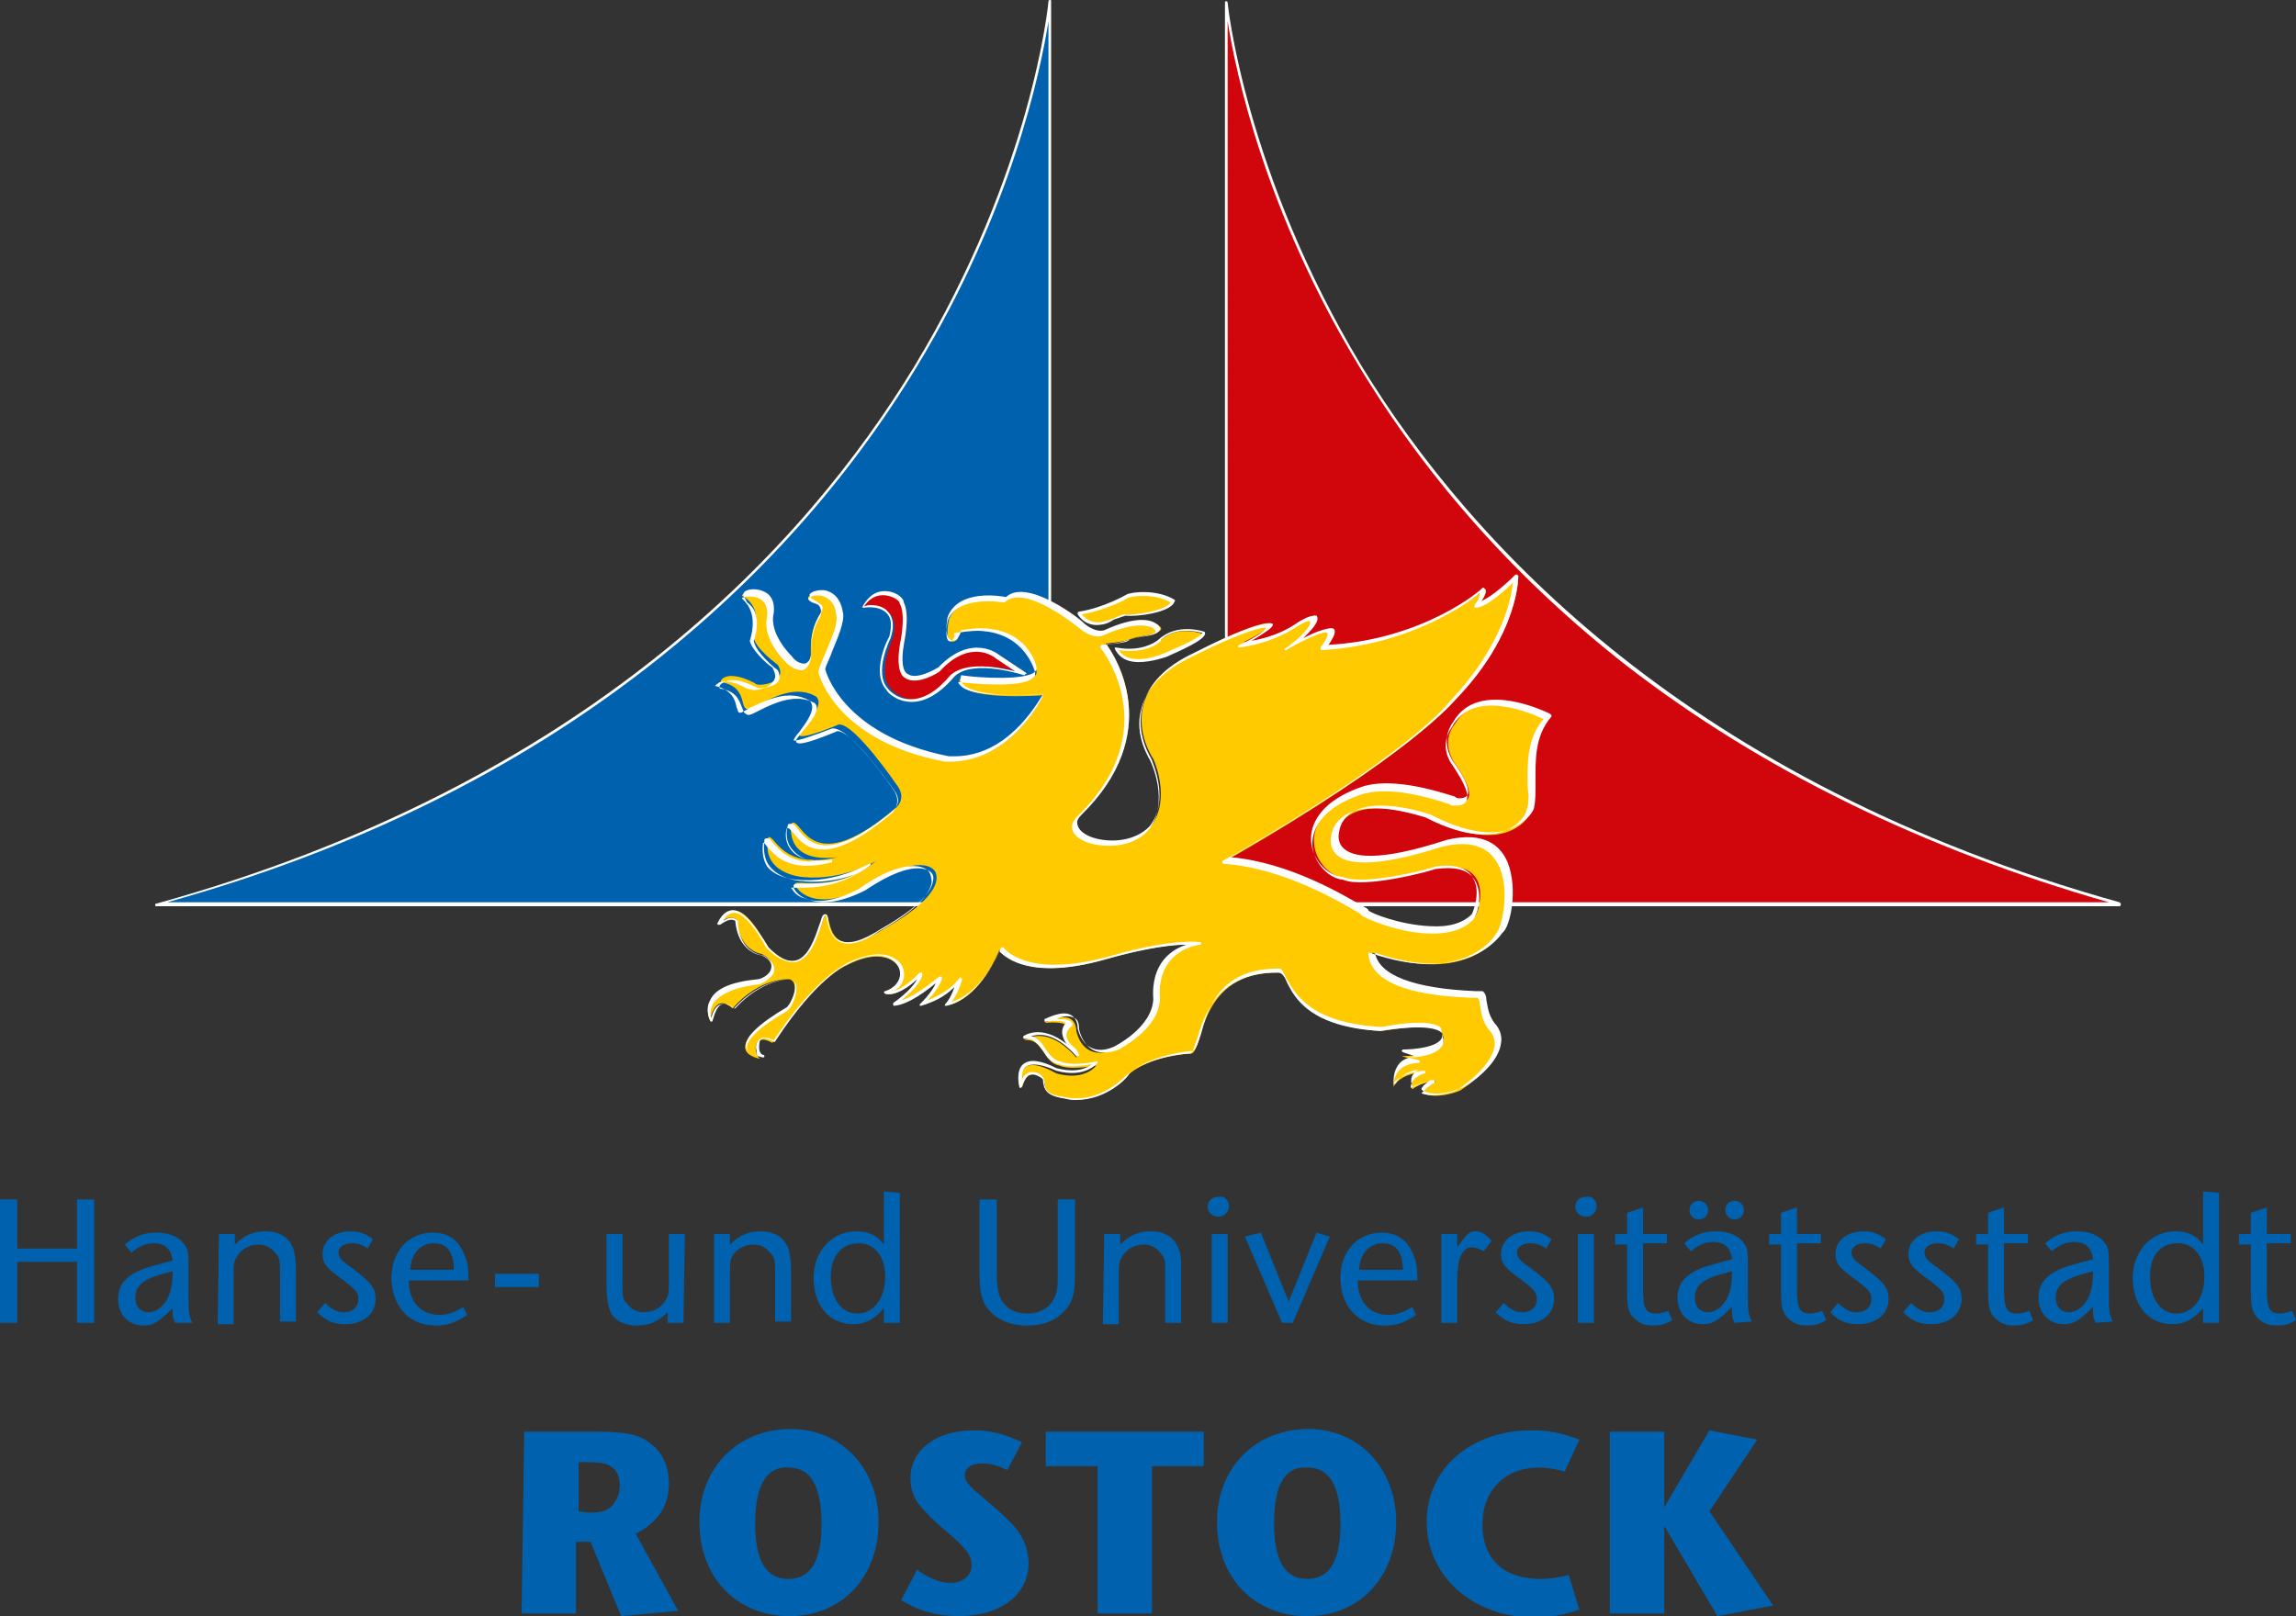 <?xml version="1.0" encoding="utf-8"?>
<!-- Generator: Adobe Illustrator 24.1.3, SVG Export Plug-In . SVG Version: 6.00 Build 0)  -->
<svg version="1.1" id="Ebene_1" xmlns="http://www.w3.org/2000/svg" xmlns:xlink="http://www.w3.org/1999/xlink" x="0px" y="0px"
	 viewBox="0 0 173 121.8" style="enable-background:new 0 0 173 121.8;" xml:space="preserve">
<rect x="0" y="0" width="173" height="121.8" fill="#333333" stroke="none"/>
<style type="text/css">
	.st0{fill:#0062AE;}
	.st1{fill:#FFFFFF;}
	.st2{fill:#D1050C;}
	.st3{fill:#FFCB00;}
	.st4{fill-rule:evenodd;clip-rule:evenodd;fill:#FFCB00;}
</style>
<g>
	<g>
		<path class="st0" d="M79.1,0.1v68H11.8C74.5,50.7,79.1,0.1,79.1,0.1"/>
	</g>
	<g>
		<path class="st1" d="M79.1,68.3H11.8c-0.1,0-0.1,0-0.1-0.1c0-0.1,0-0.1,0.1-0.1c32.4-9,48.9-27,57.1-40.5C77.8,12.9,79,0.2,79,0.1
			C79,0,79.1,0,79.1,0c0,0,0,0,0,0c0.1,0,0.1,0,0.1,0.1v68C79.2,68.2,79.2,68.3,79.1,68.3z M12.6,68H79V1.6
			c-0.6,3.8-2.8,14.3-9.9,26c-5.2,8.6-12,16.2-20.2,22.6C38.8,58.1,26.6,64.1,12.6,68z"/>
	</g>
	<g>
		<path class="st2" d="M92.4,0.1v68h67.3C97,50.7,92.4,0.1,92.4,0.1"/>
	</g>
	<g>
		<path class="st1" d="M159.7,68.3H92.4c-0.1,0-0.1,0-0.1-0.1v-68c0-0.1,0-0.1,0.1-0.1c0,0,0.1,0,0.1,0.1c0,0.1,1.3,12.8,10.1,27.4
			C110.8,41,127.4,59,159.7,68c0,0,0.1,0.1,0.1,0.1C159.8,68.2,159.8,68.3,159.7,68.3z M92.5,68h66.4c-14-4-26.2-10-36.3-17.8
			c-8.2-6.4-15-14-20.2-22.6c-7.1-11.7-9.3-22.2-9.9-26V68z"/>
	</g>
	<g>
		<path class="st3" d="M81.3,46.3c1.9-0.4,3.7-1.3,3.7-1.3c0.4-0.2,2.3-0.3,3.5,0.3c-0.2,0.8-2.9,1.1-3.6,1
			C83.7,46.6,82.5,47.9,81.3,46.3"/>
	</g>
	<g>
		<path class="st1" d="M82.6,47.1c-0.5,0-1-0.2-1.4-0.8c0,0,0-0.1,0-0.1s0-0.1,0.1-0.1c1.9-0.3,3.6-1.3,3.6-1.3
			c0.4-0.2,2.3-0.4,3.6,0.4c0,0,0.1,0.1,0,0.1c-0.2,0.9-3,1.2-3.7,1.1c-0.3,0.1-0.6,0.2-0.9,0.3C83.5,47,83.1,47.1,82.6,47.1z
			 M81.5,46.3c0.8,0.9,1.6,0.6,2.4,0.3c0.3-0.1,0.6-0.3,0.9-0.3c0,0,0,0,0,0c0.7,0.1,3.1-0.3,3.4-0.9c-1.2-0.7-3-0.5-3.3-0.3
			C85,45.1,83.3,46,81.5,46.3z"/>
	</g>
	<g>
		<path class="st3" d="M84.1,48.9c2.2,0.4,3.3-0.6,3.3-0.6c1.3-1.3,3.3-0.5,3.3-0.5c0.1,0.5-2.9,1.6-2.9,1.6S85,50.7,84.1,48.9"/>
	</g>
	<g>
		<path class="st1" d="M85.8,49.9c-0.7,0-1.4-0.2-1.8-1c0,0,0-0.1,0-0.1c0,0,0.1,0,0.1,0c2.1,0.4,3.2-0.6,3.2-0.6
			c1.4-1.3,3.4-0.6,3.4-0.6c0,0,0.1,0,0.1,0.1c0.1,0.5-2,1.4-2.9,1.8C87.9,49.5,86.8,49.9,85.8,49.9z M84.3,49
			c0.9,1.4,3.5,0.2,3.5,0.2c1.4-0.6,2.7-1.2,2.8-1.5c-0.4-0.1-2-0.5-3.1,0.5C87.5,48.4,86.4,49.3,84.3,49z"/>
	</g>
	<g>
		<path class="st4" d="M75.8,45.3c0,0-3.5-0.7-4.3,1.4c-0.5,2.4,0.9,1.7,0.7,1c5.1-1,5.9,2.9,5.9,2.9c0.2,1.3-5.8,0.6-5.8,0.6
			c-0.2,1.7,6.3,1.2,6.3,1.2s-2.5,5.3-7.3,4.9c-8.2-1.6-9.4-6.5-9.4-6.5c-0.3-0.4,1.6-3.3,1.3-4.5c-0.3-2.1-2.1-1.6-2.3-1.3
			c-0.1,0.6,1.3,0.1,0.9,1.3c-0.8,1.2-0.7,2.4-0.7,3.1c-0.2,1.4-1.4,0.5-1.6,0.3c0,0-1.9-1.7-1.5-3.4c0.2-2.2-2.1-1.7-2.1-1.4
			C56,45,57.5,45.5,56.8,48c0,0.8,1.8,2.1,1.8,2.1c0.9,1.4-1.6,1.7-1.7,1.4c-1.9-1-2.6-0.4-2.6-0.1c1.9,0.3,1.5,1.8,1.9,2
			c0.4,0.4,3.1-2.2,5.3-0.9c0.8,0.8-1.4,2.6-1.3,2.9c0.2,0.4,3-0.8,3-0.8c1.2-0.1,4.4,4.6,4.4,4.6s0.7,0.8,0,1.6
			c-6.5,5.6-7.1,1-7.9,1.2c-0.2,0.3-0.5,3.1,3.4,2.6c-4.2,1-4.7-1.7-5.2-1.5c-0.6,2.8,2.6,3,2.6,3c3,0.3,5.5-1.2,5.5-1.2
			c-3.3,2.6-6.3,1.2-6.1,1.8c0.1,0.2,1.2,2.2,5.3,0.2c4.2-2.8,5.2-1.3,5.2-1.3s1.4,1.5-3.8,4.4c-4.7,3-3.9-1.5-4.4-1
			c-0.4,0.2-1.1,5.7-4.3,2.4c-0.6-0.9-2.3-4.4-3.7-1.9c-0.1,0.3,0.6-0.7,1.3-0.2c0.2,2.4,1.9,2.6,1.9,2.6c1.9,1-0.1,2.1-0.4,2
			c-4.8,0.6-3.5,3-3.5,3c0.1-0.5,0.5-2,1.7-0.9c2.1-2.4,4.3-2.2,4.3-2.2c0.8,0.3,0.2,1.8-0.3,2.3c-5.5,3.2-1.9,3.7-1.9,3.7
			c-0.5-0.2-0.7-2.1,0.9-1.2c3.3-4.9,5.5-5.8,5.5-5.8c4.1-2.2,5.4,1.4,3,2.1c1.1,0.3,2.6-1.4,2.6-1.4s0.1,0.7-1.9,2.2
			c1.5-0.2,3.4-1.9,3.4-1.9s-0.1,0.7-1.4,2c2.3-0.8,2.8-1.9,2.8-1.9s-0.4,1.3-0.9,1.9c2.6-0.5,4-4.2,4-4.2s1.6,2.5,8,0.7
			c4.8-1.4,6.8-1.1,6.8-1.1s-3.4,0.4-3.1,4.2c-0.1,2.2-3,3.7-3,3.7c-2.5,1-2.9-1.4-2.9-1.4c-0.1-1.9-2.4-0.6-2.4-0.6
			s1.6-0.2,1.7,0.3c-1,1,1,2.1,0.7,2.3c-2.3-2.6-3.9-1.3-3.9-1.3c1.4-0.2,1.4,1.7,2.6,1.9c0.9,0.4,2.8,0,2.8,0s-0.8,1.2-3,0.6
			C76.2,79,77,82,77,82c0.4-1.7,1.5-0.8,1.5-0.8c0.5,0.5-0.3,1.3,1.8,1.6c2.7,0.5,4.6-1.7,4.6-1.7c1.7-1.6,4.9-1.7,4.9-1.7
			c0.9-0.4,0.5-6.2,6.6-6.1c0.9,0,0.5,4,7.7,4.4c4.8-0.8,4.6,0.3,4.6,0.3c0.7,1.6-3.1,1.6-3.1,1.6l1.4,0.4c0,0-2.1,0-2,1.9
			c0.6-1.1,2.4-1.1,2.4-1.1s-1.3,0.4-1,1.3c0.8-0.6,1.8-0.6,1.8-0.6s-1,0.6-1,0.9c1.2,0.5,2.8-0.2,2.8-0.2s4.4-2.7,2.4-4.8
			c-0.8-1.2-0.4-2.3-0.8-2.4c-0.7-0.1-7.8,0-8.2-3.2c7.3,2.6,9.6-1.4,9.6-1.4c0.8-0.5,2.3-8.3-4.1-6.8c-9.3,3-8.2-0.7-8.2-0.7
			c0.7-3.5,7-1.3,7-1.3c5.8,3.1,7.7-0.1,7.7-0.6c0.5-1.2-0.6-4.6,1.4-6.9c-0.6-0.3-5.4-2.6-7.2,0.5c-1.1,1.4,0,2.9,0,2.9
			c2.3,3.3,0.3,3,0.1,2.9c-0.4-0.1-4.5-1.6-7-0.8c-5.8,2-3.6,6.4-1.3,6.6c1.7,0.7,7-0.8,7-0.8c4.5-0.7,2.9,3.8,2.7,3.7
			c-2.2,2.1-7.7,0-7.9-0.3c-0.6-0.3-5.4-3.6-10.7-4c13.8-7.9,17.1-12,17.1-12c4.9-5.1,4.8-9.4,4.8-9.4s-2,2.1-2.9,2.1
			c0.7-1,0.4-1.1,0.4-1.1s-4.5,3.9-11.9,4.3c0.8-1,0.5-1.2,0.5-1.2c-0.3-0.3-3.3,1.2-3.3,1.2s2.4-1.6,1.9-2.3c-0.9,0-2,1.6-5.4,2
			c2.4-1.2,2.1-1.4,2.1-1.4s-0.5-0.5-5.8,2.2c-6.5,3.1-3.1,8-3.1,8s1.4,3-0.2,5.1c-2.2,2.2-6.9,0.7-5.2-1c6.8-6.7,1.8-12.8,1.8-12.8
			s1.3-0.1,1.8-0.3c0.6-0.3,2.2-0.3,2.4-0.8c0-0.2-0.9-1.3-4.1,0.2c-0.8,0.3-1.6-0.5-1.6-0.5S77.4,43.7,75.8,45.3"/>
	</g>
	<g>
		<path class="st1" d="M81.1,82.9c-0.3,0-0.5,0-0.8-0.1c-1.5-0.2-1.6-0.7-1.7-1.2c0-0.2,0-0.3-0.2-0.4l0,0c0,0-0.4-0.3-0.8-0.2
			c-0.3,0.1-0.4,0.4-0.6,0.9c0,0-0.1,0.1-0.1,0.1c0,0,0,0,0,0c0,0-0.1,0-0.1-0.1c0,0-0.3-1.2,0.3-1.7c0.5-0.4,1.3-0.3,2.5,0.3
			c1.5,0.4,2.3,0,2.7-0.3c-0.6,0.1-1.8,0.3-2.5,0c-0.6-0.1-0.9-0.5-1.2-1c-0.4-0.5-0.7-1-1.4-0.9c0,0-0.1,0-0.1-0.1c0,0,0-0.1,0-0.1
			c0,0,1.3-1,3.3,0.6c-0.3-0.4-0.6-1-0.1-1.6c0,0,0,0,0,0c-0.2-0.2-1-0.2-1.5-0.1c-0.1,0-0.1,0-0.1-0.1c0,0,0-0.1,0-0.1
			c0.1,0,1.3-0.7,2-0.3c0.3,0.2,0.5,0.5,0.5,1l0,0c0,0,0.2,1,0.9,1.4c0.5,0.3,1.1,0.3,1.8,0c0,0,2.9-1.4,3-3.6
			c-0.2-2.8,1.5-3.8,2.5-4.1c-1,0-2.9,0.2-6.1,1.1c-5.6,1.6-7.5-0.1-8-0.6c-0.3,0.7-1.7,3.6-4,4.1c0,0-0.1,0-0.1,0c0,0,0-0.1,0-0.1
			c0.3-0.3,0.6-0.9,0.7-1.3c-0.4,0.4-1.1,1-2.5,1.4c0,0-0.1,0-0.1,0c0,0,0-0.1,0-0.1c0.7-0.7,1.1-1.3,1.2-1.6
			c-0.6,0.5-2,1.6-3.1,1.7c-0.1,0-0.1,0-0.1-0.1c0,0,0-0.1,0-0.1c1.1-0.8,1.6-1.4,1.8-1.8c-0.5,0.5-1.6,1.3-2.4,1.1
			c0,0-0.1-0.1-0.1-0.1s0-0.1,0.1-0.1c0.6-0.2,1-0.6,1.1-1.1c0.1-0.4-0.1-0.9-0.5-1.2c-0.4-0.3-1.4-0.8-3.5,0.3c0,0-2.2,0.9-5.4,5.8
			c0,0-0.1,0.1-0.1,0c-0.4-0.2-0.7-0.3-0.9-0.2c-0.2,0.1-0.2,0.4-0.2,0.7c0,0.3,0.2,0.5,0.3,0.5c0.1,0,0.1,0.1,0.1,0.1
			c0,0.1-0.1,0.1-0.1,0.1c0,0-1.1-0.2-1.3-0.8c-0.1-0.7,0.9-1.7,3.1-3c0.3-0.3,0.7-1.2,0.6-1.7c0-0.2-0.1-0.3-0.3-0.4
			c-0.2,0-2.2,0-4.2,2.2c0,0-0.1,0-0.1,0c-0.3-0.3-0.6-0.4-0.9-0.3c-0.4,0.1-0.6,0.9-0.7,1.2c0,0,0,0.1-0.1,0.1c0,0-0.1,0-0.1-0.1
			c0,0-0.4-0.8,0-1.5c0.4-0.9,1.6-1.4,3.6-1.6c0,0,0,0,0,0c0,0,0,0,0,0c0.2,0,0.9-0.3,1-0.8c0.1-0.4-0.1-0.7-0.7-1
			c-0.2,0-1.8-0.3-2-2.6c-0.3-0.2-0.7,0-1,0.2c-0.1,0.1-0.2,0.1-0.3,0.1c0,0-0.1-0.1,0-0.2c0,0,0,0,0,0c0.3-0.6,0.7-0.9,1.1-0.9
			c0,0,0,0,0,0c0.9,0,1.8,1.4,2.4,2.3c0.1,0.2,0.2,0.3,0.3,0.5c0.8,0.8,1.4,1.1,2,1c1-0.2,1.5-1.7,1.8-2.6c0.2-0.5,0.2-0.7,0.3-0.8
			c0.1-0.1,0.1-0.1,0.2-0.1c0.1,0,0.2,0.2,0.2,0.5c0.1,0.5,0.2,1.2,0.9,1.5c0.7,0.3,1.7,0,3.1-0.9c3-1.7,3.8-2.9,3.9-3.6
			c0.1-0.4-0.1-0.6-0.1-0.6c0,0-1-1.4-5,1.3c-1.8,0.9-3.2,1.1-4.3,0.7c-0.9-0.3-1.1-0.9-1.1-0.9c0-0.1,0-0.1,0-0.2
			c0.1-0.1,0.3-0.1,0.7-0.1c0.8,0,2.4,0.1,4.2-0.8c-1,0.4-2.6,0.8-4.3,0.6c-0.1,0-1.6-0.1-2.4-1.1c-0.4-0.5-0.5-1.2-0.4-2
			c0,0,0-0.1,0.1-0.1c0.2-0.1,0.4,0.1,0.6,0.4c0.5,0.5,1.3,1.5,3.2,1.3c-1.1-0.1-1.6-0.6-1.9-1c-0.5-0.7-0.3-1.6-0.2-1.8
			c0,0,0,0,0.1,0c0.3-0.1,0.5,0.2,0.7,0.5c0.8,0.9,2.2,2.6,7.2-1.6c0.6-0.7,0-1.4,0-1.4c-0.9-1.3-3.3-4.5-4.3-4.5c0,0,0,0,0,0
			c-0.5,0.2-2.6,1.1-3,0.9c-0.1,0-0.1-0.1-0.1-0.1c-0.1-0.1,0.1-0.3,0.5-0.8c0.5-0.6,1.4-1.6,0.9-2.1c-1.4-0.8-3.1,0-4.1,0.5
			c-0.6,0.3-0.9,0.5-1.1,0.3c-0.2-0.1-0.2-0.3-0.3-0.5c-0.2-0.5-0.4-1.2-1.6-1.4c-0.1,0-0.1-0.1-0.1-0.1c0-0.1,0.1-0.3,0.4-0.4
			c0.3-0.2,1-0.3,2.4,0.4c0,0,0,0,0,0c0.1,0.1,1,0.1,1.5-0.3c0.3-0.2,0.3-0.6,0.1-1c-0.2-0.1-1.7-1.4-1.8-2.2c0,0,0,0,0,0
			c0.6-1.9-0.1-2.6-0.5-2.9C56.1,45,56,44.9,56,44.8c0,0,0-0.1,0.1-0.2c0.2-0.2,0.9-0.3,1.5,0c0.4,0.2,0.8,0.6,0.7,1.6
			c-0.4,1.6,1.4,3.3,1.4,3.3c0.1,0.2,0.6,0.6,1,0.5c0.2-0.1,0.4-0.3,0.4-0.7l0-0.1c0-0.7,0-1.9,0.8-3.1c0.1-0.2,0.1-0.4,0-0.5
			c-0.1-0.1-0.3-0.2-0.4-0.3c-0.2-0.1-0.5-0.2-0.5-0.5c0,0,0,0,0,0c0.1-0.2,0.7-0.4,1.2-0.3c0.4,0.1,1.1,0.4,1.3,1.6
			c0.2,0.7-0.4,2-0.8,3c-0.2,0.6-0.6,1.3-0.5,1.4c0,0,0,0,0,0c0,0,1.2,4.9,9.3,6.5c0.1,0,0.3,0,0.4,0c4,0,6.2-3.9,6.7-4.7
			c-0.9,0.1-5,0.3-6-0.7c-0.2-0.2-0.3-0.4-0.2-0.6c0,0,0-0.1,0-0.1c0,0,0,0,0.1,0c1.3,0.2,4.9,0.4,5.5-0.3c0.1-0.1,0.1-0.2,0.1-0.3
			c0-0.1-0.8-3.7-5.7-2.8c0,0.3-0.2,0.5-0.3,0.7c-0.2,0.1-0.3,0.1-0.5,0c-0.2-0.1-0.4-0.6-0.2-1.7c0.8-2.1,3.9-1.6,4.4-1.5
			c1.6-1.5,5.8,1.8,5.9,2c0,0,0.8,0.7,1.5,0.5c2.4-1.1,3.5-0.8,3.9-0.5c0.2,0.1,0.3,0.3,0.3,0.4c0,0,0,0,0,0
			c-0.1,0.4-0.7,0.5-1.4,0.6c-0.4,0.1-0.8,0.1-1,0.3c-0.4,0.2-1.3,0.2-1.6,0.3c0.7,1,4.3,6.7-1.9,12.8c-0.3,0.3-0.4,0.5-0.3,0.8
			c0.1,0.4,0.6,0.8,1.4,1c1.2,0.3,2.9,0.2,4-0.9c1.6-2,0.2-4.9,0.2-5c0-0.1-1.3-1.9-0.7-4.1c0.4-1.6,1.7-3,3.9-4
			c5.1-2.6,5.8-2.2,5.9-2.2c0,0,0,0.1,0,0.1c0,0.2-0.6,0.6-1.6,1.2c1.7-0.3,2.8-0.9,3.5-1.4c0.5-0.3,0.9-0.5,1.3-0.5
			c0,0,0.1,0,0.1,0c0.3,0.4-0.4,1.1-1,1.7c0.9-0.5,2.1-0.9,2.3-0.7c0.1,0.1,0.2,0.3-0.4,1.2c7.2-0.4,11.6-4.2,11.6-4.3
			c0,0,0.1,0,0.1,0c0,0,0.1,0.1,0.1,0.1c0.1,0.2,0,0.5-0.3,0.9c0.8-0.3,2.1-1.5,2.6-2c0,0,0.1,0,0.1,0c0,0,0.1,0.1,0.1,0.1
			c0,0,0.1,4.4-4.8,9.4c0,0-3.5,4.2-16.9,11.8c4.5,0.4,8.6,2.9,10,3.7c0.2,0.1,0.4,0.2,0.4,0.3c0,0,0,0,0,0c0.1,0.2,2.4,1.1,4.6,1.2
			c1.4,0.1,2.5-0.2,3.2-0.9c0,0,0,0,0,0c0.1-0.2,0.7-1.7,0.1-2.7c-0.4-0.8-1.4-1.1-2.8-0.9c-0.2,0.1-5.3,1.5-7,0.8
			c-1.2-0.1-2.3-1.3-2.4-2.6c-0.1-0.8,0.1-2.9,3.8-4.2c1.5-0.5,3.8-0.3,6.9,0.7c0.1,0,0.2,0.1,0.2,0.1c0.1,0.1,0.6,0.1,0.8-0.1
			c0.2-0.2,0.3-0.8-1-2.6c0,0-1.1-1.5,0-3c1.9-3.3,7.1-0.7,7.3-0.6c0,0,0,0,0.1,0.1c0,0,0,0.1,0,0.1c-1.3,1.5-1.2,3.4-1.2,4.9
			c0,0.8,0,1.5-0.1,1.9c0,0.3-0.5,1-1.4,1.5c-1.1,0.6-3.1,0.8-6.4-0.9c0,0-3.9-1.4-5.9-0.2c-0.5,0.3-0.9,0.8-1,1.5
			c0,0-0.2,0.7,0.3,1.2c0.7,0.7,2.6,1.1,7.8-0.6c2.9-0.7,4.1,0.5,4.6,1.7c0.8,2,0.2,4.9-0.4,5.3c-0.2,0.3-2.7,3.9-9.6,1.5
			c0.3,1.7,2.9,2.7,7.6,2.9c0.2,0,0.4,0,0.5,0c0,0,0,0,0,0c0.2,0.1,0.3,0.4,0.3,0.7c0.1,0.4,0.1,1,0.6,1.7c0.4,0.4,0.6,1,0.5,1.5
			c-0.2,1.8-2.8,3.4-3,3.4c-0.1,0-1.7,0.8-2.9,0.2c0,0-0.1-0.1-0.1-0.1c0-0.2,0.4-0.5,0.7-0.7c-0.3,0.1-0.8,0.2-1.2,0.5
			c0,0-0.1,0-0.1,0c0,0-0.1,0-0.1-0.1c-0.1-0.2-0.1-0.5,0-0.7c0.1-0.2,0.3-0.4,0.5-0.5c-0.6,0.1-1.4,0.4-1.7,1c0,0-0.1,0.1-0.1,0.1
			c0,0-0.1,0-0.1-0.1c0-0.6,0.1-1,0.4-1.4c0.3-0.4,0.8-0.5,1.2-0.6l-0.9-0.3c0,0-0.1-0.1-0.1-0.1s0.1-0.1,0.1-0.1h0
			c0,0,2.4,0,2.9-0.8c0.1-0.2,0.1-0.4,0-0.6c0,0,0,0,0-0.1l0,0c0,0,0-0.1-0.1-0.2c-0.3-0.2-1.2-0.6-4.4,0c-5.4-0.3-6.5-2.5-7.2-3.7
			c-0.2-0.4-0.3-0.7-0.5-0.7c0,0,0,0-0.1,0c-4.4,0-5.3,3-5.8,4.9c-0.2,0.7-0.4,1.2-0.6,1.3c0,0,0,0,0,0c0,0-3.1,0.2-4.8,1.7
			C85,81.2,83.4,82.9,81.1,82.9z M77.8,80.8c0.4,0,0.7,0.2,0.7,0.3c0.2,0.2,0.2,0.4,0.2,0.6c0.1,0.4,0.1,0.8,1.6,1
			c2.6,0.5,4.5-1.6,4.5-1.6c1.7-1.5,4.6-1.7,4.9-1.7c0.2-0.1,0.3-0.6,0.5-1.1c0.5-1.7,1.5-5,6-5c0,0,0,0,0.1,0
			c0.3,0,0.5,0.3,0.7,0.8c0.6,1.2,1.8,3.3,7,3.6c3.2-0.5,4.2-0.2,4.6,0.1c0.1,0.1,0.1,0.2,0.1,0.3c0.1,0.3,0.1,0.6-0.1,0.8
			c-0.4,0.6-1.7,0.8-2.5,0.8l0.8,0.2c0,0,0.1,0.1,0.1,0.1c0,0.1-0.1,0.1-0.1,0.1c0,0-1,0-1.5,0.6c-0.2,0.2-0.3,0.5-0.4,0.9
			c0.7-0.8,2.2-0.9,2.3-0.9c0,0,0,0,0,0c0,0,0.1,0,0.1,0.1c0,0.1,0,0.1-0.1,0.1c0,0-0.7,0.2-0.9,0.7c-0.1,0.1-0.1,0.3-0.1,0.4
			c0.8-0.5,1.6-0.6,1.7-0.6c0,0,0,0,0,0c0,0,0.1,0,0.1,0.1c0,0,0,0.1,0,0.1c-0.4,0.2-0.8,0.6-1,0.8c1.1,0.4,2.6-0.2,2.6-0.2
			c0,0,2.6-1.6,2.9-3.3c0.1-0.5-0.1-1-0.5-1.4c-0.5-0.7-0.5-1.4-0.6-1.8c0-0.3-0.1-0.5-0.2-0.5c-0.1,0-0.2,0-0.4,0
			c-1.9-0.1-7.5-0.3-7.8-3.3c0,0,0-0.1,0-0.1c0,0,0.1,0,0.1,0c7.1,2.5,9.5-1.3,9.5-1.4c0,0,0,0,0,0c0.4-0.3,1.1-3.1,0.3-5
			c-0.7-1.6-2.1-2.1-4.3-1.6c-5.3,1.7-7.3,1.3-8,0.6c-0.6-0.6-0.4-1.3-0.4-1.4c0.1-0.7,0.5-1.2,1.1-1.6c2-1.2,5.9,0.2,6,0.2
			c3.3,1.7,5.2,1.4,6.3,0.9c0.9-0.5,1.3-1.2,1.3-1.4c0.2-0.4,0.2-1.1,0.1-1.9c0-1.5-0.1-3.5,1.2-5c-0.8-0.4-5.3-2.4-6.9,0.6
			c-1,1.4-0.1,2.7,0,2.8c1,1.5,1.4,2.4,1,2.9c-0.3,0.3-0.9,0.2-1,0.2c0,0-0.1,0-0.2-0.1c-3-1-5.2-1.2-6.7-0.7
			c-3.5,1.2-3.7,3.2-3.6,4c0.2,1.2,1.2,2.3,2.3,2.4c0,0,0,0,0,0c1.6,0.7,6.8-0.7,6.9-0.8c1.5-0.2,2.5,0,3,0.8c0.7,1.1,0.2,2.7-0.1,3
			c0,0,0,0.1-0.1,0.1c-0.8,0.8-2.2,1.1-4,0.9c-1.9-0.2-3.8-1-4.1-1.2c-0.1,0-0.2-0.1-0.4-0.3c-1.4-0.8-5.7-3.4-10.2-3.7
			c0,0-0.1,0-0.1-0.1c0,0,0-0.1,0-0.1c13.6-7.7,17.1-11.9,17.1-12c4.1-4.3,4.7-8,4.8-9c-0.5,0.5-2,1.9-2.8,1.9c0,0-0.1,0-0.1-0.1
			c0,0,0-0.1,0-0.1c0.4-0.5,0.4-0.8,0.4-0.9c-0.7,0.6-5.1,3.9-11.9,4.3c0,0-0.1,0-0.1-0.1c0,0,0-0.1,0-0.1c0.7-0.9,0.5-1.1,0.5-1.1
			c-0.1-0.2-1.6,0.4-3.1,1.3c0,0-0.1,0-0.1,0c0,0,0-0.1,0-0.1c0.9-0.6,2.1-1.7,1.9-2.1c-0.3,0-0.6,0.2-1.1,0.5
			c-0.8,0.5-2.1,1.2-4.2,1.5c-0.1,0-0.1,0-0.1-0.1c0,0,0-0.1,0.1-0.1c1.7-0.8,2-1.2,2-1.3c-0.2,0-1.2,0-5.6,2.2
			c-2.1,1-3.4,2.3-3.8,3.9c-0.6,2.1,0.7,3.9,0.7,4c0,0,1.5,3.1-0.2,5.2c-1.1,1.2-2.9,1.3-4.2,1c-0.8-0.2-1.4-0.6-1.5-1.1
			c-0.1-0.2,0-0.6,0.4-1c6.7-6.5,1.8-12.6,1.7-12.7c0,0,0-0.1,0-0.1c0,0,0.1-0.1,0.1-0.1c0,0,1.3-0.1,1.8-0.3
			c0.3-0.1,0.7-0.2,1.1-0.3c0.5-0.1,1.1-0.2,1.2-0.4c0,0-0.1-0.2-0.3-0.3c-0.4-0.2-1.5-0.4-3.7,0.6c-0.8,0.3-1.7-0.5-1.7-0.5
			c0,0-4.2-3.5-5.7-2c0,0-0.1,0-0.1,0c0,0-3.5-0.6-4.2,1.4c-0.2,1.2,0,1.5,0.1,1.5c0.1,0.1,0.2,0,0.2,0c0.1-0.1,0.3-0.3,0.2-0.5
			c0-0.1,0-0.1,0.1-0.1c5.1-1,6,3,6,3c0,0.2,0,0.3-0.2,0.4c-0.8,0.8-4.8,0.4-5.6,0.3c0,0.1,0.1,0.2,0.2,0.3c1,1,6,0.6,6.1,0.6
			c0,0,0.1,0,0.1,0c0,0,0,0.1,0,0.1c0,0.1-2.4,5-7,5c-0.1,0-0.3,0-0.4,0c-8-1.5-9.4-6.3-9.5-6.6c-0.1-0.2,0.1-0.7,0.5-1.6
			c0.4-1,1-2.2,0.8-2.9c-0.1-1-0.7-1.3-1.1-1.4c-0.5-0.1-0.9,0.1-1,0.2c0,0.1,0.1,0.2,0.3,0.3c0.2,0.1,0.5,0.1,0.6,0.4
			c0.1,0.2,0.1,0.4,0,0.7c0,0,0,0,0,0c-0.7,1.1-0.7,2.2-0.7,3v0.1c-0.1,0.5-0.3,0.8-0.6,0.9c-0.5,0.1-1.1-0.4-1.2-0.5
			c-0.1-0.1-1.9-1.8-1.5-3.5c0.1-1-0.4-1.4-0.9-1.5c-0.5-0.1-1,0-1,0.1c0,0,0,0,0,0c0,0,0.1,0.1,0.1,0.1c0.3,0.3,1.1,1.1,0.5,3.1
			c0.1,0.6,1.2,1.7,1.7,2c0,0,0,0,0,0c0.2,0.4,0.3,0.7,0.1,1c-0.3,0.5-1,0.7-1.5,0.7c0,0,0,0,0,0c-0.2,0-0.4-0.1-0.5-0.1
			c-1.3-0.7-2-0.6-2.2-0.4c-0.1,0.1-0.2,0.1-0.2,0.2c1.3,0.3,1.5,1.1,1.6,1.6c0.1,0.2,0.1,0.4,0.2,0.4c0,0,0,0,0,0
			c0.1,0.1,0.5-0.2,0.9-0.4c1.1-0.5,2.8-1.4,4.4-0.5c0.6,0.6-0.3,1.7-0.8,2.4c-0.2,0.2-0.4,0.5-0.4,0.6c0.2,0.1,1.6-0.4,2.9-0.9
			c0,0,0,0,0.1,0c1.3,0,4.4,4.4,4.5,4.6l0,0c0,0,0.7,0.8,0,1.7c-5.1,4.4-6.7,2.6-7.5,1.6c-0.2-0.2-0.3-0.4-0.5-0.4
			c-0.1,0.2-0.2,0.9,0.2,1.5c0.5,0.8,1.6,1.1,3.1,0.9c0.1,0,0.1,0,0.1,0.1c0,0.1,0,0.1-0.1,0.1c-3.1,0.8-4.2-0.5-4.8-1.2
			c-0.1-0.1-0.2-0.3-0.3-0.3c-0.1,0.7,0,1.3,0.3,1.8c0.7,0.9,2.2,1,2.2,1c3,0.3,5.4-1.2,5.5-1.2c0,0,0.1,0,0.1,0c0,0,0,0.1,0,0.1
			c-2.4,1.8-4.6,1.7-5.6,1.7c-0.2,0-0.4,0-0.4,0c0.1,0.1,0.3,0.6,1,0.8c0.7,0.3,2,0.4,4.1-0.7c2.4-1.7,3.8-1.8,4.5-1.7
			c0.6,0.1,0.8,0.4,0.8,0.4l0,0c0,0,0.2,0.3,0.2,0.8c-0.1,0.7-0.9,2-4,3.7C65.1,71,64,71.3,63.3,71c-0.7-0.3-0.9-1.2-1-1.7
			c0-0.1,0-0.2-0.1-0.3c0,0,0,0,0,0c-0.1,0-0.2,0.4-0.3,0.7c-0.3,0.9-0.8,2.5-1.9,2.8c-0.6,0.1-1.4-0.2-2.2-1
			c-0.1-0.1-0.2-0.3-0.3-0.5c-0.5-0.8-1.4-2.2-2.2-2.2c0,0,0,0,0,0c-0.3,0-0.6,0.2-0.8,0.6c0.3-0.2,0.7-0.4,1.1,0c0,0,0,0,0,0.1
			c0.1,2.3,1.8,2.5,1.9,2.5c0,0,0,0,0,0c0.9,0.5,0.9,1,0.8,1.3c-0.2,0.5-1,0.9-1.2,0.9c-1.8,0.2-3,0.8-3.4,1.5
			c-0.2,0.4-0.2,0.8-0.1,1c0.1-0.4,0.3-0.9,0.7-1c0.3-0.1,0.6,0,1,0.3c2.1-2.3,4.2-2.2,4.3-2.2c0,0,0,0,0,0c0.2,0.1,0.4,0.3,0.4,0.5
			c0.1,0.6-0.3,1.6-0.7,1.9c-2.6,1.5-3.1,2.4-3,2.8c0.1,0.3,0.5,0.5,0.8,0.6c-0.1-0.1-0.1-0.3-0.1-0.4c-0.1-0.4,0-0.7,0.3-0.9
			c0.2-0.2,0.6-0.1,1,0.1c3.2-4.8,5.4-5.7,5.5-5.8c2.2-1.1,3.3-0.6,3.7-0.3c0.5,0.3,0.7,0.9,0.6,1.4c-0.1,0.4-0.3,0.8-0.8,1
			c0.9-0.2,2-1.4,2-1.4c0,0,0.1,0,0.1,0c0,0,0.1,0,0.1,0.1c0,0.1,0,0.7-1.6,2c1.3-0.4,2.8-1.8,2.9-1.8c0,0,0.1,0,0.1,0
			c0,0,0.1,0.1,0.1,0.1c0,0-0.1,0.6-1.1,1.7c1.9-0.8,2.3-1.6,2.4-1.7c0,0,0.1-0.1,0.1,0c0,0,0.1,0.1,0.1,0.1c0,0-0.3,1.1-0.8,1.7
			c2.4-0.7,3.7-4,3.7-4c0,0,0-0.1,0.1-0.1c0,0,0.1,0,0.1,0c0,0,1.6,2.4,7.9,0.7c4.8-1.4,6.8-1.1,6.9-1.1c0.1,0,0.1,0.1,0.1,0.1
			c0,0.1,0,0.1-0.1,0.1c-0.1,0-3.3,0.4-3,4.1c-0.1,2.3-3,3.7-3.1,3.8c-0.8,0.3-1.5,0.3-2,0c-0.8-0.5-1-1.5-1-1.6
			c0-0.4-0.1-0.7-0.4-0.8c-0.4-0.2-0.9-0.1-1.3,0.1c0.4,0,0.9,0,1.1,0.2c0.1,0.1,0.1,0.1,0.1,0.2c0,0,0,0.1,0,0.1
			C80,77.9,80.4,78.5,81,79c0.2,0.2,0.3,0.4,0.3,0.5c0,0.1,0,0.1-0.1,0.1c0,0-0.1,0-0.1,0c-1.6-1.8-2.8-1.7-3.4-1.5
			c0.5,0.1,0.8,0.5,1.1,1c0.3,0.4,0.6,0.8,1.1,0.9c0,0,0,0,0,0c0.9,0.4,2.7,0,2.7,0c0,0,0.1,0,0.1,0c0,0,0,0.1,0,0.1
			c0,0-0.9,1.2-3.1,0.6c-1.1-0.5-1.9-0.6-2.3-0.3c-0.3,0.2-0.3,0.7-0.3,1c0.1-0.3,0.3-0.5,0.6-0.6C77.6,80.8,77.7,80.8,77.8,80.8z"
			/>
	</g>
	<g>
		<path class="st2" d="M65.1,45.8c0.9-1.8,2.9-0.9,3-0.3c0.5,0.9,0,3.1,0,3.1c-0.9,4.2,2.8,1.8,2.8,1.8c2.5-2.6,4.4-1,4.4-1l2.1,1.4
			c0,0-3.9-1.3-5.4,0.1c-3,3.4-4.9,1-4.9,1c-1.1-1.2,0.2-3.9,0.2-3.9C67.9,45.2,65.1,45.8,65.1,45.8"/>
	</g>
	<g>
		<path class="st1" d="M68.7,52.9C68.7,52.9,68.7,52.9,68.7,52.9c-1.2,0-1.9-0.8-1.9-0.9c-1.2-1.3,0.1-3.9,0.2-4
			c0.2-0.8,0.2-1.4-0.2-1.8c-0.6-0.6-1.7-0.4-1.7-0.4c0,0-0.1,0-0.1,0c0,0,0-0.1,0-0.1c0.5-0.9,1.2-1.3,2.1-1.1c0.5,0.1,1,0.5,1,0.8
			c0.5,1,0,3.1,0,3.2c-0.2,1.2-0.1,2,0.3,2.2c0.7,0.5,2.3-0.5,2.3-0.5c2.5-2.6,4.5-1,4.5-1l2.1,1.4c0,0,0.1,0.1,0,0.1
			s-0.1,0.1-0.1,0.1c0,0-3.9-1.3-5.3,0.1C70.8,52.3,69.7,52.9,68.7,52.9z M65.6,45.6c0.4,0,1,0.1,1.3,0.5c0.4,0.4,0.5,1.1,0.2,2
			c0,0-1.3,2.6-0.2,3.8c0,0,0.6,0.8,1.7,0.8c0,0,0,0,0,0c1,0,2-0.6,3-1.8c1.2-1.1,3.7-0.6,4.9-0.3l-1.5-1c-0.1-0.1-1.9-1.5-4.2,1
			c-0.1,0.1-1.7,1.1-2.6,0.5c-0.5-0.3-0.6-1.2-0.4-2.5c0,0,0.5-2.2,0-3.1c0,0,0,0,0,0c0-0.2-0.4-0.5-0.9-0.6
			c-0.4-0.1-1.2-0.1-1.8,0.8C65.4,45.6,65.5,45.6,65.6,45.6z"/>
	</g>
	<g>
		<polygon class="st0" points="0,90.4 1.3,90.4 1.3,94.1 5.8,94.1 5.8,90.4 7.1,90.4 7.1,99.7 5.8,99.7 5.8,95.1 1.3,95.1 1.3,99.7 
			0,99.7 		"/>
	</g>
	<g>
		<path class="st0" d="M13.2,99.7C13,99.3,13,99.1,13,98.6c-1.1,1.1-1.5,1.3-2.2,1.3c-1.1,0-1.9-0.8-1.9-2c0-0.9,0.4-1.5,1.3-2
			c0.4-0.2,0.6-0.3,1.7-0.6L13,95c-0.1-0.9-0.6-1.3-1.4-1.3c-0.6,0-1.1,0.2-1.7,0.7l-0.5-0.6c0.7-0.6,1.4-0.9,2.4-0.9
			c0.9,0,1.7,0.3,2.1,0.9c0.3,0.4,0.3,0.6,0.3,1.9v1.9c0,1.2,0,1.5,0.3,2.1L13.2,99.7z M12.3,96c-1.5,0.4-2.1,0.9-2.1,1.8
			c0,0.7,0.4,1.1,1,1.1c0.6,0,1.2-0.5,1.5-1.2c0.2-0.5,0.3-1,0.3-1.7v-0.2L12.3,96z"/>
	</g>
	<g>
		<path class="st0" d="M16.5,93h1.2v0.8c0.7-0.7,1.4-1,2.3-1c1.1,0,1.8,0.5,2.1,1.3c0.1,0.4,0.2,0.7,0.2,1.8v3.7h-1.2V96
			c0-0.9,0-1.2-0.3-1.5c-0.3-0.4-0.7-0.7-1.3-0.7c-0.8,0-1.4,0.4-1.7,1c-0.2,0.3-0.2,0.6-0.2,1.5v3.5h-1.2L16.5,93L16.5,93z"/>
	</g>
	<g>
		<path class="st0" d="M27.7,94.1c-0.4-0.3-0.8-0.4-1.2-0.4c-0.6,0-1,0.3-1,0.7c0,0.3,0.2,0.6,0.8,1c1.6,1.2,2,1.6,2,2.5
			c0,1.1-0.9,1.9-2.3,1.9c-0.8,0-1.4-0.2-2.1-0.9l0.6-0.7c0.5,0.5,0.9,0.7,1.4,0.7c0.7,0,1.1-0.4,1.1-1c0-0.5-0.2-0.7-1.1-1.4
			c-1.3-0.9-1.6-1.3-1.6-2c0-1,0.9-1.7,2.1-1.7c0.7,0,1.2,0.2,1.7,0.6L27.7,94.1z"/>
	</g>
	<g>
		<path class="st0" d="M30.8,96.5c0,1.6,0.9,2.6,2.3,2.6c0.6,0,1.2-0.2,1.8-0.6l0.3,0.6c-0.9,0.6-1.5,0.8-2.4,0.8
			c-2,0-3.3-1.5-3.3-3.6c0-2,1.3-3.4,3.1-3.4c1.2,0,2,0.6,2.4,1.7c0.2,0.4,0.3,1,0.3,1.9L30.8,96.5L30.8,96.5z M34.2,95.7
			c0-1.3-0.5-2-1.5-2c-1,0-1.7,0.7-1.8,2H34.2z"/>
	</g>
	<g>
		<rect x="37.3" y="96" class="st0" width="3.3" height="1"/>
	</g>
	<g>
		<path class="st0" d="M51.5,99.7h-1.2v-0.8c-0.7,0.7-1.4,1-2.3,1c-1.1,0-1.9-0.5-2.1-1.3c-0.1-0.4-0.2-0.8-0.2-1.8V93h1.2v3.7
			c0,0.9,0,1.2,0.3,1.5c0.3,0.4,0.7,0.7,1.3,0.7c0.8,0,1.4-0.4,1.7-1c0.2-0.3,0.2-0.6,0.2-1.5V93h1.2L51.5,99.7L51.5,99.7z"/>
	</g>
	<g>
		<path class="st0" d="M53.8,93H55v0.8c0.7-0.7,1.4-1,2.3-1c1.1,0,1.8,0.5,2.1,1.3c0.1,0.4,0.2,0.7,0.2,1.8v3.7h-1.2V96
			c0-0.9,0-1.2-0.3-1.5c-0.3-0.4-0.7-0.7-1.3-0.7c-0.8,0-1.4,0.4-1.7,1C55,95.1,55,95.4,55,96.2v3.5h-1.2V93z"/>
	</g>
	<g>
		<path class="st0" d="M67.8,89.9v9.8h-1.2v-1.1c-0.7,0.8-1.4,1.2-2.3,1.2c-1.8,0-3-1.4-3-3.5c0-2,1.4-3.5,3.2-3.5
			c0.9,0,1.6,0.3,2.1,1v-4L67.8,89.9L67.8,89.9z M62.6,96.2c0,1.7,0.8,2.8,2,2.8c1.2,0,2.1-1.1,2.1-2.8c0-1.5-0.8-2.5-2-2.5
			C63.4,93.7,62.6,94.7,62.6,96.2"/>
	</g>
	<g>
		<path class="st0" d="M75.1,90.4v5.2c0,1.5,0.1,2,0.5,2.6c0.4,0.5,1,0.8,1.8,0.8c1,0,1.8-0.5,2.1-1.3c0.2-0.5,0.2-0.8,0.2-2.1v-5.2
			H81v5.3c0,1.7-0.1,2.3-0.7,3c-0.7,0.8-1.6,1.2-2.9,1.2c-1.5,0-2.6-0.6-3.2-1.6c-0.3-0.6-0.4-1.2-0.4-2.7v-5.2H75.1z"/>
	</g>
	<g>
		<path class="st0" d="M83.2,93h1.2v0.8c0.7-0.7,1.4-1,2.3-1c1.1,0,1.8,0.5,2.1,1.3C89,94.6,89,94.9,89,96v3.7h-1.2V96
			c0-0.9,0-1.2-0.3-1.5c-0.3-0.4-0.7-0.7-1.3-0.7c-0.8,0-1.4,0.4-1.7,1c-0.2,0.3-0.2,0.6-0.2,1.5v3.5h-1.2L83.2,93L83.2,93z"/>
	</g>
	<g>
		<path class="st0" d="M92.6,90.9c0,0.4-0.3,0.8-0.8,0.8c-0.4,0-0.8-0.3-0.8-0.7c0-0.5,0.3-0.8,0.8-0.8
			C92.3,90.1,92.6,90.5,92.6,90.9 M91.3,93h1.2v6.7h-1.2V93z"/>
	</g>
	<g>
		<polygon class="st0" points="93.8,93.2 95,92.9 97.1,98.1 99.2,92.9 100.2,93.2 97.4,99.7 96.6,99.7 		"/>
	</g>
	<g>
		<path class="st0" d="M102.3,96.5c0,1.6,0.9,2.6,2.3,2.6c0.6,0,1.2-0.2,1.8-0.6l0.3,0.6c-0.9,0.6-1.5,0.8-2.4,0.8
			c-2,0-3.3-1.5-3.3-3.6c0-2,1.3-3.4,3.1-3.4c1.2,0,2,0.6,2.4,1.7c0.2,0.4,0.3,1,0.3,1.9L102.3,96.5L102.3,96.5z M105.7,95.7
			c0-1.3-0.5-2-1.5-2c-1,0-1.7,0.7-1.8,2H105.7z"/>
	</g>
	<g>
		<path class="st0" d="M108.6,93h1.2v1l0.3-0.4c0.5-0.7,0.7-0.8,1.1-0.8c0.4,0,0.7,0.2,1.2,0.7l-0.6,0.8c-0.4-0.2-0.6-0.3-0.9-0.3
			c-0.4,0-0.7,0.3-0.9,0.8c-0.1,0.4-0.2,0.8-0.2,1.7v3.2h-1.2L108.6,93L108.6,93z"/>
	</g>
	<g>
		<path class="st0" d="M116.5,94.1c-0.4-0.3-0.8-0.4-1.2-0.4c-0.6,0-1,0.3-1,0.7c0,0.3,0.2,0.6,0.8,1c1.6,1.2,2,1.6,2,2.5
			c0,1.1-0.9,1.9-2.3,1.9c-0.8,0-1.4-0.2-2.1-0.9l0.6-0.7c0.5,0.5,0.9,0.7,1.4,0.7c0.7,0,1.1-0.4,1.1-1c0-0.5-0.2-0.7-1.1-1.4
			c-1.3-0.9-1.6-1.3-1.6-2c0-1,0.9-1.7,2.1-1.7c0.7,0,1.2,0.2,1.7,0.6L116.5,94.1z"/>
	</g>
	<g>
		<path class="st0" d="M120.3,90.9c0,0.4-0.3,0.8-0.8,0.8c-0.4,0-0.8-0.3-0.8-0.7c0-0.5,0.3-0.8,0.8-0.8
			C120,90.1,120.3,90.5,120.3,90.9 M118.9,93h1.2v6.7h-1.2V93z"/>
	</g>
	<g>
		<path class="st0" d="M121.7,93h0.9v-1.6l1.2-0.4v2h1.8v0.7h-1.8v3.5c0,1.4,0.2,1.8,1,1.8c0.3,0,0.6-0.1,0.9-0.2l0.3,0.7
			c-0.5,0.3-0.9,0.4-1.5,0.4c-0.7,0-1.2-0.3-1.6-0.8c-0.2-0.4-0.3-0.7-0.3-1.7v-3.6h-0.9C121.7,93.7,121.7,93,121.7,93z"/>
	</g>
	<g>
		<path class="st0" d="M130.7,99.7c-0.2-0.4-0.2-0.6-0.2-1.2c-1.1,1.1-1.5,1.3-2.2,1.3c-1.1,0-1.9-0.8-1.9-2c0-0.9,0.4-1.5,1.3-2
			c0.4-0.2,0.6-0.3,1.7-0.6l1.1-0.3c-0.1-0.9-0.6-1.3-1.4-1.3c-0.6,0-1.1,0.2-1.7,0.7l-0.5-0.6c0.7-0.6,1.4-0.9,2.4-0.9
			c0.9,0,1.7,0.3,2.1,0.9c0.3,0.4,0.3,0.6,0.3,1.9v1.9c0,1.2,0,1.5,0.3,2.1L130.7,99.7z M128.7,91.2c0,0.4-0.3,0.7-0.7,0.7
			c-0.4,0-0.7-0.3-0.7-0.7c0-0.4,0.3-0.7,0.7-0.7C128.4,90.5,128.7,90.8,128.7,91.2 M129.8,96c-1.5,0.4-2.1,0.9-2.1,1.8
			c0,0.7,0.4,1.1,1,1.1c0.6,0,1.2-0.5,1.5-1.2c0.2-0.5,0.3-1,0.3-1.7v-0.2L129.8,96z M131.4,91.2c0,0.4-0.3,0.7-0.7,0.7
			c-0.4,0-0.7-0.3-0.7-0.7c0-0.4,0.3-0.7,0.7-0.7C131.1,90.5,131.4,90.8,131.4,91.2"/>
	</g>
	<g>
		<path class="st0" d="M133.3,93h0.9v-1.6l1.2-0.4v2h1.8v0.7h-1.8v3.5c0,1.4,0.2,1.8,1,1.8c0.3,0,0.6-0.1,0.9-0.2l0.3,0.7
			c-0.5,0.3-0.9,0.4-1.5,0.4c-0.7,0-1.2-0.3-1.6-0.8c-0.2-0.4-0.3-0.7-0.3-1.7v-3.6h-0.9L133.3,93L133.3,93z"/>
	</g>
	<g>
		<path class="st0" d="M141.7,94.1c-0.4-0.3-0.8-0.4-1.2-0.4c-0.6,0-1,0.3-1,0.7c0,0.3,0.2,0.6,0.8,1c1.6,1.2,2,1.6,2,2.5
			c0,1.1-0.9,1.9-2.3,1.9c-0.8,0-1.4-0.2-2.1-0.9l0.6-0.7c0.5,0.5,0.9,0.7,1.4,0.7c0.7,0,1.1-0.4,1.1-1c0-0.5-0.2-0.7-1.1-1.4
			c-1.3-0.9-1.6-1.3-1.6-2c0-1,0.9-1.7,2.1-1.7c0.7,0,1.2,0.2,1.7,0.6L141.7,94.1z"/>
	</g>
	<g>
		<path class="st0" d="M147.2,94.1c-0.4-0.3-0.8-0.4-1.2-0.4c-0.6,0-1,0.3-1,0.7c0,0.3,0.2,0.6,0.8,1c1.6,1.2,2,1.6,2,2.5
			c0,1.1-0.9,1.9-2.3,1.9c-0.8,0-1.4-0.2-2.1-0.9l0.6-0.7c0.5,0.5,0.9,0.7,1.4,0.7c0.7,0,1.1-0.4,1.1-1c0-0.5-0.2-0.7-1.1-1.4
			c-1.3-0.9-1.6-1.3-1.6-2c0-1,0.9-1.7,2.1-1.7c0.7,0,1.2,0.2,1.7,0.6L147.2,94.1z"/>
	</g>
	<g>
		<path class="st0" d="M148.9,93h0.9v-1.6L151,91v2h1.8v0.7H151v3.5c0,1.4,0.2,1.8,1,1.8c0.3,0,0.6-0.1,0.9-0.2l0.3,0.7
			c-0.5,0.3-0.9,0.4-1.5,0.4c-0.7,0-1.2-0.3-1.6-0.8c-0.2-0.4-0.3-0.7-0.3-1.7v-3.6h-0.9L148.9,93L148.9,93z"/>
	</g>
	<g>
		<path class="st0" d="M157.9,99.7c-0.2-0.4-0.2-0.6-0.2-1.2c-1.1,1.1-1.5,1.3-2.2,1.3c-1.1,0-1.9-0.8-1.9-2c0-0.9,0.4-1.5,1.3-2
			c0.4-0.2,0.6-0.3,1.7-0.6l1.1-0.3c-0.1-0.9-0.6-1.3-1.4-1.3c-0.6,0-1.1,0.2-1.7,0.7l-0.5-0.6c0.7-0.6,1.4-0.9,2.4-0.9
			c0.9,0,1.7,0.3,2.1,0.9c0.3,0.4,0.3,0.6,0.3,1.9v1.9c0,1.2,0,1.5,0.3,2.1L157.9,99.7z M157,96c-1.5,0.4-2.1,0.9-2.1,1.8
			c0,0.7,0.4,1.1,1,1.1c0.6,0,1.2-0.5,1.5-1.2c0.2-0.5,0.3-1,0.3-1.7v-0.2L157,96z"/>
	</g>
	<g>
		<path class="st0" d="M167.2,89.9v9.8H166v-1.1c-0.7,0.8-1.4,1.2-2.3,1.2c-1.8,0-3-1.4-3-3.5c0-2,1.4-3.5,3.2-3.5
			c0.9,0,1.6,0.3,2.1,1v-4L167.2,89.9L167.2,89.9z M162,96.2c0,1.7,0.8,2.8,2,2.8c1.2,0,2.1-1.1,2.1-2.8c0-1.5-0.8-2.5-2-2.5
			C162.7,93.7,162,94.7,162,96.2"/>
	</g>
	<g>
		<path class="st0" d="M168.7,93h0.9v-1.6l1.2-0.4v2h1.8v0.7h-1.8v3.5c0,1.4,0.2,1.8,1,1.8c0.3,0,0.6-0.1,0.9-0.2l0.3,0.7
			c-0.5,0.3-0.9,0.4-1.5,0.4c-0.7,0-1.2-0.3-1.6-0.8c-0.2-0.4-0.3-0.7-0.3-1.7v-3.6h-0.9L168.7,93L168.7,93z"/>
	</g>
	<g>
		<path class="st0" d="M39.5,107.9h5.3c2.3,0,3.3,0.2,4.1,0.8c1,0.7,1.5,1.8,1.5,3.1c0,1.7-0.8,2.9-2.5,3.8l3.2,5.8l-4.3,0.4
			l-2.3-5.6h-1.1v5.4h-4.1L39.5,107.9L39.5,107.9z M44.3,114c1,0,1.4-0.1,1.8-0.5c0.3-0.3,0.6-0.9,0.6-1.5c0-0.7-0.2-1.2-0.7-1.5
			c-0.3-0.2-0.8-0.3-1.6-0.3h-0.8v3.7L44.3,114L44.3,114z"/>
	</g>
	<g>
		<path class="st0" d="M66.2,114.7c0,4.2-2.8,7.1-6.7,7.1c-4,0-6.8-2.9-6.8-7.1c0-4.1,2.9-7,6.9-7C63.4,107.7,66.2,110.7,66.2,114.7
			 M56.9,114.8c0,2.8,0.8,4.2,2.5,4.2c1.7,0,2.5-1.4,2.5-4.1c0-2.9-0.8-4.3-2.5-4.3C57.8,110.5,56.9,111.9,56.9,114.8"/>
	</g>
	<g>
		<path class="st0" d="M75.9,110.8c-0.8-0.4-1.3-0.5-1.9-0.5c-0.8,0-1.3,0.3-1.3,0.9c0,0.4,0.2,0.7,1.4,1.7c1.2,1,1.6,1.4,2.1,1.9
			c0.9,0.9,1.3,2,1.3,3c0,2.4-2.1,4-5.3,4c-1.6,0-3-0.4-4.3-1.2l1.2-2.3c0.8,0.6,1.7,1,2.5,1c0.9,0,1.6-0.5,1.6-1.3
			c0-0.8-0.3-1.2-1.9-2.6c-1-0.8-1.3-1.2-1.7-1.6c-0.7-0.7-1-1.5-1-2.4c0-2.1,1.9-3.6,4.8-3.6c1.2,0,2.4,0.3,3.6,0.9L75.9,110.8z"/>
	</g>
	<g>
		<polygon class="st0" points="82.7,110.5 78.8,110.5 78.8,107.9 90.7,107.9 90.7,110.5 86.8,110.5 86.8,121.6 82.7,121.6 		"/>
	</g>
	<g>
		<path class="st0" d="M105.2,114.7c0,4.2-2.8,7.1-6.7,7.1c-4,0-6.8-2.9-6.8-7.1c0-4.1,2.9-7,6.9-7
			C102.4,107.7,105.2,110.7,105.2,114.7 M96,114.8c0,2.8,0.8,4.2,2.5,4.2c1.7,0,2.5-1.4,2.5-4.1c0-2.9-0.8-4.3-2.5-4.3
			C96.8,110.5,96,111.9,96,114.8"/>
	</g>
	<g>
		<path class="st0" d="M117.9,110.9c-0.8-0.2-1.3-0.3-1.9-0.3c-2.6,0-4.3,1.7-4.3,4.3c0,2.6,1.6,4.1,4.4,4.1c0.7,0,1.3-0.1,2.1-0.3
			l0.8,2.6c-1.1,0.4-2.2,0.6-3.4,0.6c-4.6,0-8.1-3.1-8.1-7.2c0-4,3.3-6.9,7.9-6.9c1.3,0,2.3,0.2,3.6,0.7L117.9,110.9z"/>
	</g>
	<g>
		<polygon class="st0" points="121.3,107.9 125.4,107.9 125.4,113.6 128.8,107.8 132.4,108.5 128.8,113.9 133.6,121 129.4,121.8 
			125.4,115 125.4,121.6 121.3,121.6 		"/>
	</g>
</g>
</svg>
